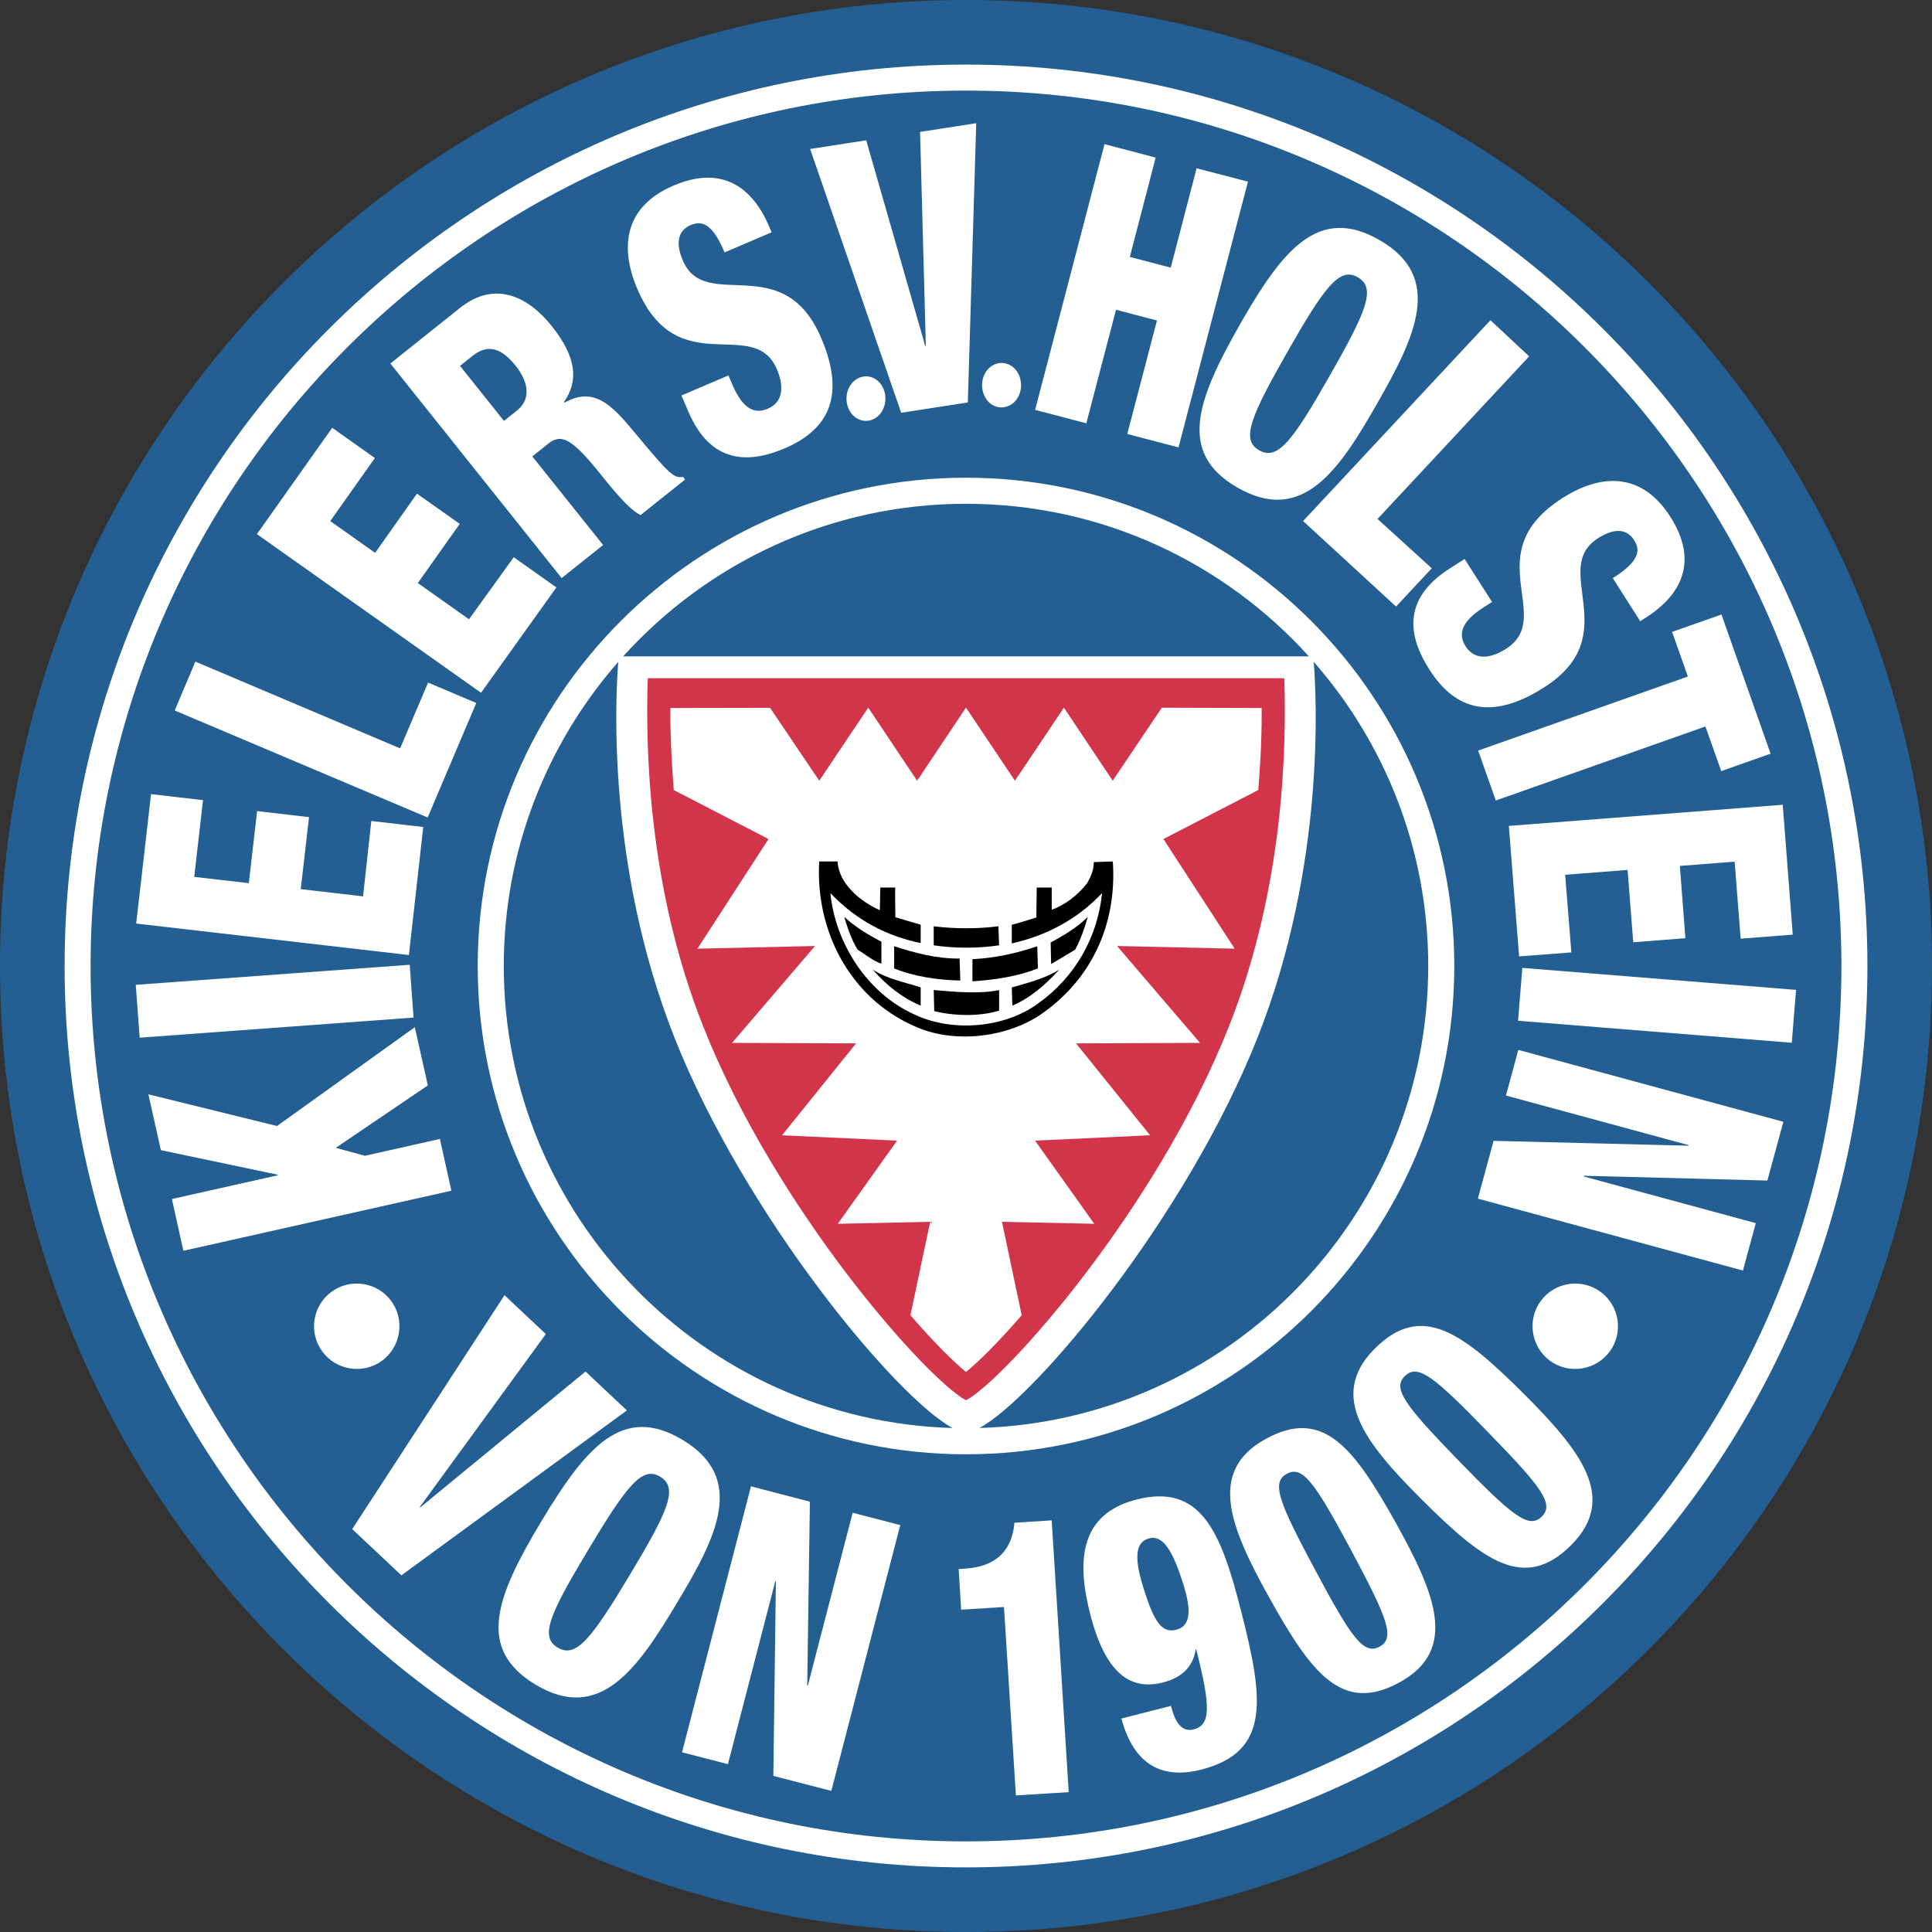 <?xml version="1.0" encoding="UTF-8"?>
<svg xmlns="http://www.w3.org/2000/svg" xmlns:xlink="http://www.w3.org/1999/xlink" width="325.96pt" height="325.96pt" viewBox="0 0 325.96 325.96" version="1.1">
<rect x="0" y="0" width="325.96" height="325.96" fill="#333333" stroke="none"/>
<g id="surface1">
<path style=" stroke:none;fill-rule:nonzero;fill:rgb(13.699%,37.299%,57.3%);fill-opacity:1;" d="M 162.977 325.961 C 252.988 325.961 325.961 252.992 325.961 162.984 C 325.961 72.977 252.988 0 162.977 0 C 72.977 0 0 72.977 0 162.984 C 0 252.992 72.977 325.961 162.977 325.961 "/>
<path style=" stroke:none;fill-rule:nonzero;fill:rgb(100%,100%,100%);fill-opacity:1;" d="M 10.902 162.977 C 10.902 246.836 79.125 315.059 162.973 315.059 C 246.84 315.059 315.062 246.836 315.062 162.977 C 315.062 79.121 246.84 10.898 162.973 10.898 C 79.125 10.898 10.902 79.121 10.902 162.977 "/>
<path style=" stroke:none;fill-rule:nonzero;fill:rgb(13.699%,37.299%,57.3%);fill-opacity:1;" d="M 15.285 162.984 C 15.285 81.547 81.547 15.285 162.98 15.285 C 244.422 15.285 310.676 81.547 310.676 162.984 C 310.676 244.422 244.422 310.672 162.98 310.672 C 81.547 310.672 15.285 244.422 15.285 162.984 "/>
<path style=" stroke:none;fill-rule:nonzero;fill:rgb(100%,100%,100%);fill-opacity:1;" d="M 80.598 162.984 C 80.598 208.41 117.559 245.363 162.984 245.363 C 208.41 245.363 245.363 208.41 245.363 162.984 C 245.363 117.555 208.41 80.598 162.984 80.598 C 117.559 80.598 80.598 117.555 80.598 162.984 "/>
<path style=" stroke:none;fill-rule:nonzero;fill:rgb(100%,100%,100%);fill-opacity:1;" d="M 30.938 211.027 L 29.004 202.293 L 46.852 198.293 L 46.832 198.191 L 27.141 194.047 L 25.035 184.633 L 46.734 189.977 L 69.984 173.305 L 72.184 183.125 L 56.652 193.656 L 61.562 195 L 74.215 192.16 L 76.156 200.891 "/>
<path style=" stroke:none;fill-rule:nonzero;fill:rgb(100%,100%,100%);fill-opacity:1;" d="M 23.57 175.074 L 22.906 166.156 L 69.125 162.773 L 69.773 171.68 Z M 23.57 175.074 "/>
<path style=" stroke:none;fill-rule:nonzero;fill:rgb(100%,100%,100%);fill-opacity:1;" d="M 22.977 155.82 L 25.484 133.984 L 34.254 134.996 L 32.77 147.945 L 41.98 149.004 L 43.379 136.844 L 52.137 137.867 L 50.742 150.012 L 61.254 151.234 L 62.648 138.512 L 71.41 139.531 L 68.988 161.129 "/>
<path style=" stroke:none;fill-rule:nonzero;fill:rgb(100%,100%,100%);fill-opacity:1;" d="M 29.477 119.871 L 32.961 111.625 L 67.508 126.262 L 72.227 115.164 L 80.355 118.605 L 72.152 137.926 "/>
<path style=" stroke:none;fill-rule:nonzero;fill:rgb(100%,100%,100%);fill-opacity:1;" d="M 43.348 90.117 L 56.047 72.176 L 63.246 77.281 L 55.715 87.914 L 63.289 93.277 L 70.348 83.289 L 77.57 88.387 L 70.492 98.367 L 79.129 104.484 L 86.676 94.012 L 93.871 99.109 L 81.16 116.879 "/>
<path style=" stroke:none;fill-rule:nonzero;fill:rgb(100%,100%,100%);fill-opacity:1;" d="M 85.027 71.012 L 87.191 69.281 C 90.023 67.031 88.711 63.852 87.008 61.723 C 84.809 58.977 82.527 57.82 79.734 60.031 L 77.613 61.734 Z M 65.863 61.332 L 77.59 51.965 C 83.52 47.219 89.121 50.051 93.094 55.016 C 97.305 60.301 97.625 64.281 95.148 67.836 L 95.238 67.93 C 100.277 65.141 103.238 68.34 107.219 73.145 C 113.051 80.191 113.812 80.742 115.223 80.445 L 115.586 80.91 L 108.066 86.906 C 106.547 86.129 104.73 84.266 101.445 80.152 C 96.43 73.871 94.676 73.109 92.469 74.879 L 89.809 77.004 L 101.754 91.953 L 94.758 97.531 L 65.863 61.332 "/>
<path style=" stroke:none;fill-rule:nonzero;fill:rgb(100%,100%,100%);fill-opacity:1;" d="M 122.906 63.34 L 123.535 64.824 C 124.91 68.047 126.695 70.176 129.531 68.961 C 132.418 67.738 132.117 64.746 131.082 62.309 C 127.148 53.113 114.332 64.672 107.523 48.738 C 104.617 41.934 105.148 34.938 113.625 31.316 C 121.844 27.797 126.945 31.617 129.758 38.184 L 130.176 39.195 L 122.25 42.586 C 121.383 40.562 120.551 39.148 119.664 38.402 C 118.738 37.59 117.754 37.449 116.535 37.973 C 114.473 38.855 113.883 40.871 115.211 43.969 C 119.008 52.855 132.113 41.965 138.539 57.008 C 142.676 66.664 139.914 72.43 132.395 75.645 C 126.402 78.195 119.938 78.348 116.141 69.453 L 114.969 66.723 L 122.906 63.34 "/>
<path style=" stroke:none;fill-rule:nonzero;fill:rgb(100%,100%,100%);fill-opacity:1;" d="M 136.684 25.137 L 146.145 23.668 L 156.102 58.371 L 156.207 58.348 L 155.227 22.258 L 164.707 20.785 L 163.289 67.895 L 152.043 69.641 "/>
<path style=" stroke:none;fill-rule:nonzero;fill:rgb(100%,100%,100%);fill-opacity:1;" d="M 186.348 24.324 L 194.98 26.586 L 190.621 43.348 L 197.523 45.156 L 201.887 28.391 L 210.551 30.648 L 198.836 75.484 L 190.191 73.223 L 195.199 54.07 L 188.289 52.262 L 183.281 71.418 L 174.641 69.152 "/>
<path style=" stroke:none;fill-rule:nonzero;fill:rgb(100%,100%,100%);fill-opacity:1;" d="M 212.426 75.965 C 215.562 77.746 218.039 74.465 224.328 63.418 C 230.637 52.371 232.203 48.547 229.051 46.766 C 226.008 45.031 223.512 48.309 217.211 59.359 C 210.922 70.406 209.363 74.219 212.426 75.965 M 208.859 82.309 C 198.633 76.484 201.883 67.574 209.176 54.781 C 216.465 41.984 222.492 34.66 232.691 40.473 C 243.695 46.746 238.758 56.84 232.395 67.996 C 226.023 79.156 219.859 88.57 208.859 82.309 "/>
<path style=" stroke:none;fill-rule:nonzero;fill:rgb(100%,100%,100%);fill-opacity:1;" d="M 251.461 54.027 L 257.992 60.121 L 232.41 87.555 L 241.562 95.879 L 235.535 102.336 L 219.855 87.91 "/>
<path style=" stroke:none;fill-rule:nonzero;fill:rgb(100%,100%,100%);fill-opacity:1;" d="M 251.734 101.566 L 250.367 102.434 C 247.422 104.32 245.609 106.434 247.262 109.031 C 248.945 111.684 251.848 110.91 254.078 109.473 C 262.516 104.105 249.02 93.34 263.629 84.023 C 269.859 80.039 276.863 79.422 281.809 87.184 C 286.617 94.715 283.684 100.379 277.668 104.211 L 276.73 104.809 L 272.109 97.539 C 273.977 96.348 275.207 95.305 275.805 94.281 C 276.457 93.25 276.426 92.254 275.711 91.137 C 274.508 89.242 272.434 88.992 269.594 90.82 C 261.441 96.02 274.32 107.168 260.523 115.969 C 251.672 121.617 245.539 119.844 241.145 112.941 C 237.656 107.477 236.434 101.117 244.59 95.922 L 247.102 94.305 L 251.734 101.566 "/>
<path style=" stroke:none;fill-rule:nonzero;fill:rgb(100%,100%,100%);fill-opacity:1;" d="M 284.77 114.141 L 282.109 106.605 L 290.438 103.68 L 298.727 127.16 L 290.402 130.098 L 287.734 122.57 L 252.367 135.059 L 249.387 126.633 "/>
<path style=" stroke:none;fill-rule:nonzero;fill:rgb(100%,100%,100%);fill-opacity:1;" d="M 300.777 135.777 L 302.469 157.688 L 293.676 158.371 L 292.664 145.371 L 283.422 146.094 L 284.352 158.289 L 275.555 158.973 L 274.602 146.77 L 264.07 147.59 L 265.113 160.688 L 256.297 161.359 L 254.57 139.344 "/>
<path style=" stroke:none;fill-rule:nonzero;fill:rgb(100%,100%,100%);fill-opacity:1;" d="M 303.023 167.008 L 302.305 175.93 L 256.121 172.219 L 256.844 163.301 Z M 303.023 167.008 "/>
<path style=" stroke:none;fill-rule:nonzero;fill:rgb(100%,100%,100%);fill-opacity:1;" d="M 300.883 189.262 L 298.184 199.176 L 267.219 198.367 L 267.18 198.484 L 296.23 206.363 L 294.062 214.363 L 249.336 202.23 L 251.996 192.48 L 284.855 193.297 L 284.895 193.199 L 254.078 184.836 L 256.164 177.137 "/>
<path style=" stroke:none;fill-rule:nonzero;fill:rgb(100%,100%,100%);fill-opacity:1;" d="M 66.391 220.09 C 68.414 223.492 67.277 227.941 63.859 229.973 C 60.441 231.98 56.004 230.848 53.98 227.418 C 51.961 224.012 53.094 219.574 56.52 217.562 C 59.918 215.535 64.379 216.668 66.391 220.09 "/>
<path style=" stroke:none;fill-rule:nonzero;fill:rgb(100%,100%,100%);fill-opacity:1;" d="M 269.438 217.562 C 272.863 219.574 274 224.012 271.984 227.418 C 269.953 230.848 265.527 231.98 262.098 229.973 C 258.68 227.941 257.539 223.492 259.562 220.09 C 261.57 216.668 266.031 215.535 269.438 217.562 "/>
<path style=" stroke:none;fill-rule:nonzero;fill:rgb(100%,100%,100%);fill-opacity:1;" d="M 170.652 61.746 C 172.223 62.797 172.734 65.117 171.816 66.902 C 170.887 68.676 168.863 69.262 167.293 68.223 C 165.746 67.164 165.227 64.855 166.145 63.07 C 167.055 61.293 169.098 60.711 170.652 61.746 "/>
<path style=" stroke:none;fill-rule:nonzero;fill:rgb(100%,100%,100%);fill-opacity:1;" d="M 147.777 64.012 C 149.34 65.074 149.852 67.383 148.918 69.18 C 148.012 70.945 145.984 71.539 144.422 70.492 C 142.867 69.438 142.355 67.125 143.266 65.348 C 144.195 63.566 146.223 62.969 147.777 64.012 "/>
<path style=" stroke:none;fill-rule:nonzero;fill:rgb(100%,100%,100%);fill-opacity:1;" d="M 85.121 218.52 L 92.09 225.078 L 70.824 254.258 L 70.906 254.324 L 98.785 231.398 L 105.762 237.961 L 67.719 265.785 L 59.426 257.984 "/>
<path style=" stroke:none;fill-rule:nonzero;fill:rgb(100%,100%,100%);fill-opacity:1;" d="M 94.074 277.965 C 97.16 279.824 99.734 276.598 106.273 265.688 C 112.82 254.793 114.473 251 111.371 249.133 C 108.352 247.328 105.785 250.57 99.246 261.477 C 92.695 272.375 91.051 276.16 94.074 277.965 M 90.367 284.23 C 80.281 278.18 83.727 269.344 91.309 256.715 C 98.898 244.07 105.07 236.879 115.156 242.93 C 126.016 249.434 120.832 259.441 114.211 270.445 C 107.609 281.477 101.234 290.75 90.367 284.23 "/>
<path style=" stroke:none;fill-rule:nonzero;fill:rgb(100%,100%,100%);fill-opacity:1;" d="M 126.703 250.77 L 136.641 253.359 L 136.195 284.359 L 136.297 284.379 L 143.859 255.227 L 151.887 257.312 L 140.258 302.152 L 130.48 299.625 L 130.906 266.754 L 130.82 266.727 L 122.812 297.641 L 115.066 295.641 "/>
<path style=" stroke:none;fill-rule:nonzero;fill:rgb(100%,100%,100%);fill-opacity:1;" d="M 169.387 271.125 L 162.164 271.582 L 161.742 264.723 L 162.852 264.648 C 169.586 264.219 170.914 259.848 171.148 256.91 L 177.438 256.508 L 180.309 302.363 L 171.398 302.918 L 169.387 271.125 "/>
<path style=" stroke:none;fill-rule:nonzero;fill:rgb(100%,100%,100%);fill-opacity:1;" d="M 199.535 266.926 C 197.891 261.793 196.219 258.797 193.73 259.59 C 191.309 260.359 191.496 263.43 193.004 268.191 C 194.699 273.504 195.992 275.758 198.672 274.902 C 201.203 274.082 200.801 270.871 199.535 266.926 M 197.559 287.809 C 197.859 289 198.266 290.172 198.914 290.945 C 199.535 291.715 200.383 292.035 201.363 291.785 C 204.262 291.051 204.324 288.094 201.824 278.277 L 201.727 278.309 C 201.266 281.297 199.309 283.062 196.219 283.859 C 190.645 285.281 186.473 282.262 183.922 272.273 C 181.664 263.418 182.102 255.465 191.734 253 C 202.52 250.238 205.953 258.273 209.34 271.605 C 213.137 286.43 214.516 295.504 202.715 298.551 C 196.168 300.223 191.34 297.898 189.199 289.945 L 197.559 287.809 "/>
<path style=" stroke:none;fill-rule:nonzero;fill:rgb(100%,100%,100%);fill-opacity:1;" d="M 232.746 277.824 C 235.422 276.402 234.137 273.102 228.02 261.66 C 221.824 250.105 219.781 247.219 217.117 248.652 C 214.449 250.07 215.719 253.379 221.914 264.926 C 228.031 276.371 230.062 279.25 232.746 277.824 M 236.258 283.77 C 226.402 289.262 221.227 282.262 214.031 269.344 C 207.645 257.805 203.633 248.293 213.441 242.832 C 223.293 237.34 228.48 244.34 235.68 257.254 C 242.055 268.793 246.07 278.289 236.258 283.77 "/>
<path style=" stroke:none;fill-rule:nonzero;fill:rgb(100%,100%,100%);fill-opacity:1;" d="M 260.105 255.891 C 262.273 253.793 260.156 250.961 251.094 241.676 C 241.973 232.25 239.219 230.035 237.039 232.152 C 234.867 234.258 237 237.059 246.133 246.477 C 255.184 255.781 257.93 258.004 260.105 255.891 M 265.125 260.641 C 257.168 268.629 250.242 263.324 239.77 252.895 C 230.461 243.57 223.98 235.539 231.906 227.578 C 239.855 219.586 246.777 224.871 257.258 235.32 C 266.551 244.656 273.031 252.676 265.125 260.641 "/>
<path style=" stroke:none;fill-rule:nonzero;fill:rgb(13.699%,37.299%,57.3%);fill-opacity:1;" d="M 162.98 84.996 C 140.062 84.996 119.418 94.938 105.137 110.738 L 220.828 110.738 C 206.551 94.938 185.906 84.996 162.98 84.996 "/>
<path style=" stroke:none;fill-rule:nonzero;fill:rgb(13.699%,37.299%,57.3%);fill-opacity:1;" d="M 113.766 174.988 C 102.242 145.82 103.871 117.113 104.312 111.664 C 92.293 125.391 84.996 143.352 84.996 162.984 C 84.996 205.219 118.766 239.723 160.715 240.926 C 151.203 235.809 125.691 205.152 113.766 174.988 "/>
<path style=" stroke:none;fill-rule:nonzero;fill:rgb(13.699%,37.299%,57.3%);fill-opacity:1;" d="M 240.965 162.984 C 240.965 143.348 233.668 125.387 221.648 111.66 C 222.09 117.094 223.723 145.809 212.195 174.988 C 200.281 205.152 174.762 235.809 165.246 240.926 C 207.211 239.723 240.965 205.219 240.965 162.984 "/>
<path style=" stroke:none;fill-rule:nonzero;fill:rgb(82.399%,20.799%,28.999%);fill-opacity:1;" d="M 109.285 114.426 C 108.926 125.672 109.219 149.363 118.602 173.07 C 130.852 204.098 156.441 232.785 162.98 236.25 C 169.527 232.785 195.129 204.098 207.383 173.07 C 216.75 149.363 217.043 125.672 216.68 114.426 L 109.285 114.426 "/>
<path style=" stroke:none;fill-rule:nonzero;fill:rgb(100%,100%,100%);fill-opacity:1;" d="M 172.375 221.902 C 168.445 226.449 165.156 229.688 162.98 231.484 C 160.812 229.688 157.535 226.449 153.602 221.902 L 156.938 206.141 L 141.348 206.473 L 151.348 192.445 L 131.941 191.539 L 144.434 176.035 L 123.508 175.953 L 137.504 159.605 L 117.664 160.059 L 129.664 141.559 L 113.672 133.293 C 113.27 128.094 113.066 123.289 113.105 119.453 L 129.922 119.422 L 138.223 131.719 L 146.488 119.391 L 154.73 131.719 L 162.98 119.391 L 171.238 131.719 L 179.496 119.391 L 187.73 131.719 L 196.016 119.402 L 212.859 119.453 C 212.902 123.289 212.723 128.094 212.285 133.293 L 196.289 141.559 L 208.312 160.059 L 188.465 159.605 L 202.465 175.953 L 181.543 176.035 L 194.039 191.539 L 174.629 192.445 L 184.617 206.473 L 169.051 206.141 L 172.375 221.902 "/>
<path style=" stroke:none;fill-rule:nonzero;fill:rgb(0%,0%,0%);fill-opacity:1;" d="M 141.309 145.34 C 141.516 149.152 145.242 152.156 148.445 153.559 L 148.523 149.742 L 151.047 149.742 C 150.988 149.832 151.062 154.75 151.062 154.75 L 155.336 156.016 L 155.336 159.105 C 149.691 157.965 144.469 155.285 140.098 150.676 C 140.91 159.012 146.223 167.562 154.324 171.18 C 160.684 174.188 169.508 173.453 175.117 169.32 C 181.555 164.746 185.195 157.965 185.941 150.676 C 181.668 155.211 176.391 157.895 170.707 159.168 L 170.707 156.016 C 172.125 155.672 173.473 155.211 174.848 154.801 L 174.914 149.742 L 177.445 149.742 L 177.445 153.484 C 179.543 152.773 181.848 151.066 183.43 148.988 C 184.055 147.902 184.539 146.781 184.539 145.449 L 187.754 145.34 C 188.465 155.902 184.211 165.363 175.309 171.348 C 169.453 175.152 160.602 176.121 154.133 173.059 C 143.383 168.297 137.523 156.965 138.219 145.34 L 141.309 145.34 "/>
<path style=" stroke:none;fill-rule:nonzero;fill:rgb(0%,0%,0%);fill-opacity:1;" d="M 148.711 158.887 L 148.711 162.578 C 147.348 162.184 146.012 161.004 144.699 160.238 C 143.645 158.512 143.008 156.594 142.434 154.695 C 144.395 156.484 146.531 157.734 148.711 158.887 "/>
<path style=" stroke:none;fill-rule:nonzero;fill:rgb(0%,0%,0%);fill-opacity:1;" d="M 181.387 160.238 L 177.34 162.648 L 177.266 159.012 C 179.402 157.852 181.637 156.574 183.531 154.695 C 183.023 156.457 182.355 158.473 181.387 160.238 "/>
<path style=" stroke:none;fill-rule:nonzero;fill:rgb(0%,0%,0%);fill-opacity:1;" d="M 168.445 156.277 L 168.566 159.488 C 165.023 160.023 161.062 160.023 157.535 159.488 L 157.535 156.277 C 160.988 156.727 164.969 156.727 168.445 156.277 "/>
<path style=" stroke:none;fill-rule:nonzero;fill:rgb(0%,0%,0%);fill-opacity:1;" d="M 161.895 161.723 L 162.02 165.441 C 158.16 165.328 154.281 164.785 150.859 163.387 L 150.859 159.652 C 154.367 160.77 157.922 161.754 161.895 161.723 "/>
<path style=" stroke:none;fill-rule:nonzero;fill:rgb(0%,0%,0%);fill-opacity:1;" d="M 175.117 163.387 C 171.676 164.746 167.934 165.297 164.066 165.57 L 164.066 161.828 C 167.934 161.641 171.531 160.82 175 159.652 L 175.117 163.387 "/>
<path style=" stroke:none;fill-rule:nonzero;fill:rgb(0%,0%,0%);fill-opacity:1;" d="M 155.336 166.594 L 155.336 169.664 C 152.297 168.41 149.598 166.281 147.242 163.582 C 149.691 165.188 152.605 165.688 155.336 166.594 "/>
<path style=" stroke:none;fill-rule:nonzero;fill:rgb(0%,0%,0%);fill-opacity:1;" d="M 170.797 169.664 L 170.707 166.598 C 173.477 165.797 176.285 165.113 178.73 163.582 C 176.391 166.145 173.785 168.41 170.797 169.664 "/>
<path style=" stroke:none;fill-rule:nonzero;fill:rgb(0%,0%,0%);fill-opacity:1;" d="M 168.566 167.043 L 168.566 170.516 C 165.16 171.539 161.02 171.41 157.621 170.605 L 157.535 167.043 C 161.062 167.328 165.055 167.742 168.566 167.043 "/>
</g>
</svg>
